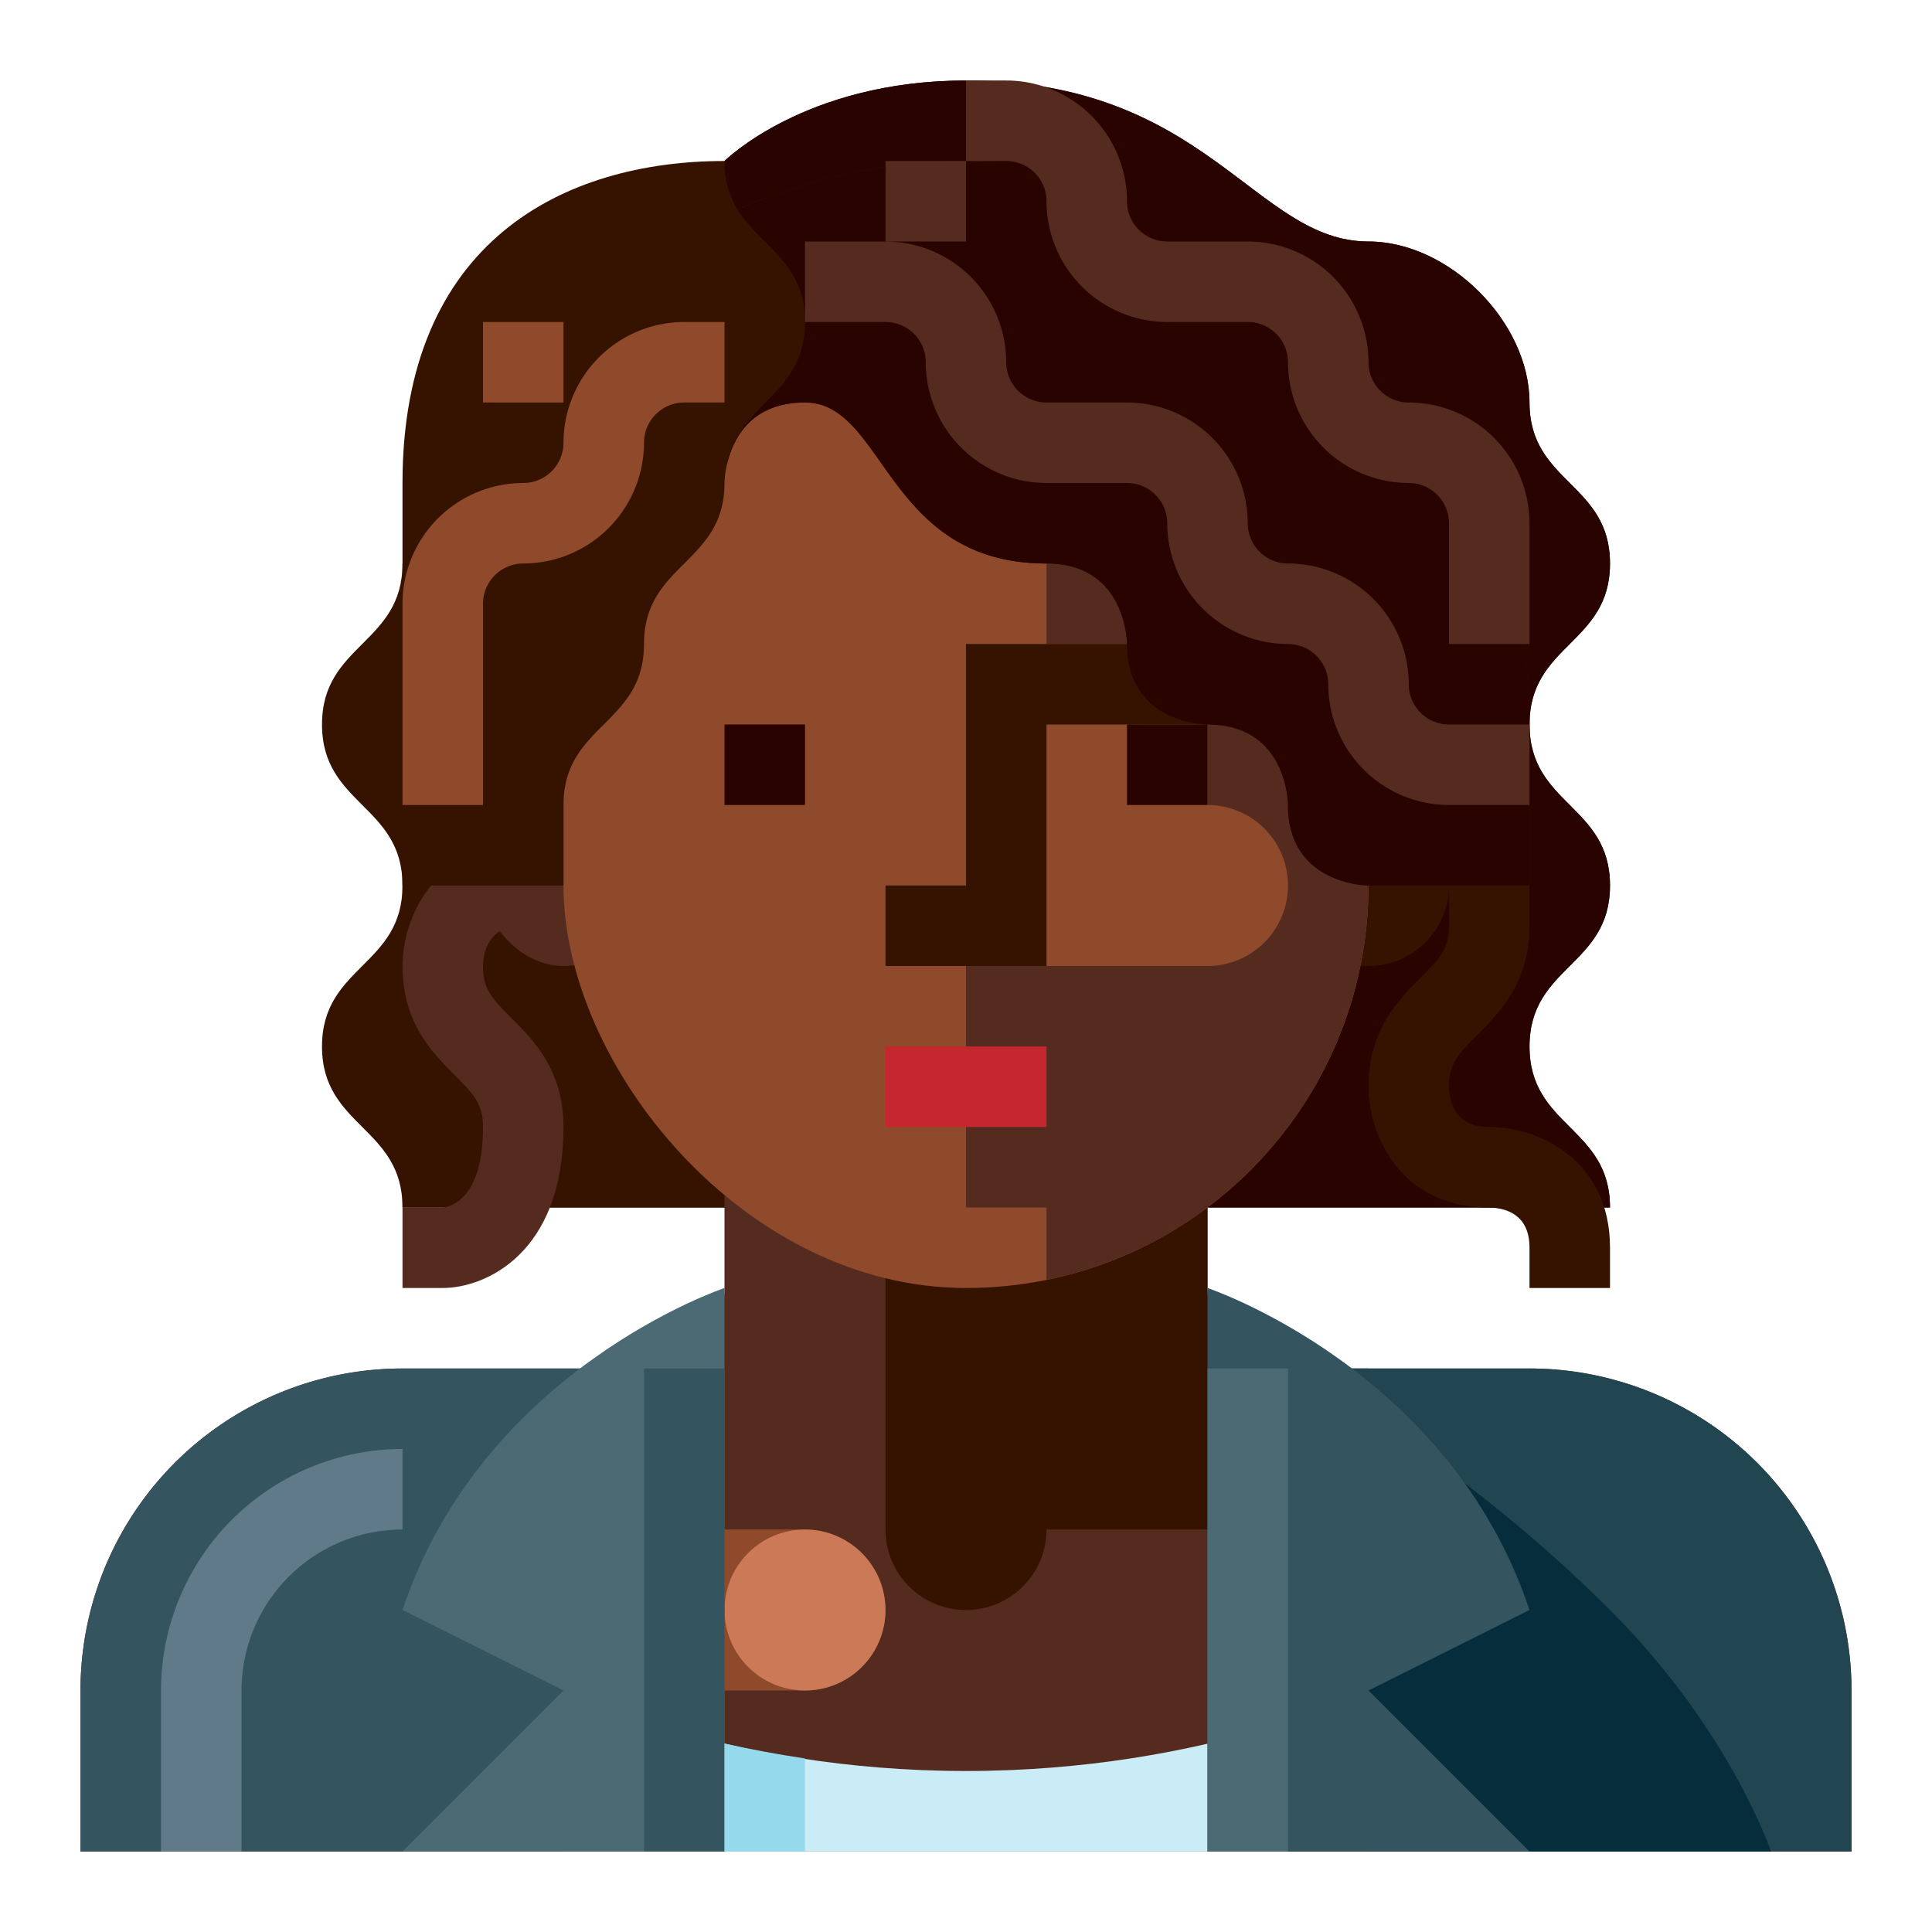 <svg viewBox="0 0 512 512" xmlns="http://www.w3.org/2000/svg"><title>Artboard 114</title><g data-name="Afro Business Woman" id="Afro_Business_Woman"><path style="fill:#361200" d="M106.667,128c0-64,42.667-85.333,85.333-85.333,0,0,21.333-21.333,64-21.333C320,21.333,332.497,64,362.667,64,384,64,405.333,85.333,405.333,106.667S426.667,128,426.667,149.333s-21.333,21.333-21.333,42.667c0,21.333,21.333,21.333,21.333,42.667S405.333,256,405.333,277.333,426.667,298.667,426.667,320h-320Z"></path><path style="fill:#290300" d="M426.667,234.667c0-21.333-21.333-21.333-21.333-42.667s21.333-21.333,21.333-42.667S405.333,128,405.333,106.667,384,64,362.667,64C332.497,64,320,21.333,256,21.333c-42.667,0-64,21.333-64,21.333C192,64,213.333,64,213.333,85.333S192,106.667,192,128V320H426.667c0-21.333-21.333-21.333-21.333-42.667S426.667,256,426.667,234.667Z"></path><path style="fill:#361200" d="M426.667,341.333H405.333V330.667c0-8.594-5.865-10.542-10.792-10.667-23.354,0-31.875-19.135-31.875-32,0-15.083,7.969-23.052,13.792-28.875C381.688,253.896,384,251.333,384,245.333V224h21.333v21.333c0,15.083-7.969,23.052-13.792,28.875C386.312,279.438,384,282,384,288c.125,4.802,2.073,10.667,10.667,10.667,12.865,0,32,8.521,32,32Z"></path><path style="fill:#361200" d="M106.667,149.333c0,21.333-21.333,21.333-21.333,42.667s21.333,21.333,21.333,42.667S85.333,256,85.333,277.333,106.667,298.667,106.667,320H256V149.333Z"></path><path style="fill:#552a1f" d="M117.333,341.333H106.667V320h10.667C118.854,319.885,128,318.302,128,298.667c0-6-2.312-8.562-7.542-13.792-5.823-5.823-13.792-13.792-13.792-28.875,0-12.865,8.521-32,32-32v21.333c-8.594,0-10.542,5.865-10.667,10.792,0,5.875,2.312,8.438,7.542,13.667,5.823,5.823,13.792,13.792,13.792,28.875C149.333,332.417,128.406,341.333,117.333,341.333Z"></path><rect style="fill:#361200" ry="21.333" rx="21.333" height="64" width="42.667" y="192" x="341.333"></rect><rect style="fill:#552a1f" ry="21.333" rx="21.333" height="64" width="42.667" y="192" x="128"></rect><path style="fill:#552a1f" d="M192,277.333v64a21.333,21.333,0,0,1-21.333,21.333h-64A85.333,85.333,0,0,0,21.333,448v42.667H490.667V448a85.333,85.333,0,0,0-85.333-85.333h-64A21.333,21.333,0,0,1,320,341.333v-64Z"></path><path style="fill:#caecf6" d="M362.667,490.667H149.333V448S192,469.333,256,469.333,362.667,448,362.667,448Z"></path><rect style="fill:#8f492b" ry="21.333" rx="21.333" height="42.667" width="85.333" y="405.333" x="149.333"></rect><circle style="fill:#cb7956" r="21.333" cy="426.667" cx="213.333"></circle><path style="fill:#345460" d="M106.667,362.667h64a0,0,0,0,1,0,0v128a0,0,0,0,1,0,0H21.333a0,0,0,0,1,0,0V448A85.333,85.333,0,0,1,106.667,362.667Z"></path><path style="fill:#4c6a74" d="M192,341.333s-64,21.333-85.333,85.333L149.333,448l-42.667,42.667H192Z"></path><path style="fill:#361200" d="M341.333,362.667A21.334,21.334,0,0,1,320,341.333v-64H234.667v128a21.333,21.333,0,1,0,42.667,0h85.333V362.667Z"></path><path style="fill:#224552" transform="translate(832 853.333) rotate(-180)" d="M341.333,362.667H490.667a0,0,0,0,1,0,0v128a0,0,0,0,1,0,0h-64a85.333,85.333,0,0,1-85.333-85.333V362.667A0,0,0,0,1,341.333,362.667Z"></path><path style="fill:#062d3c" d="M341.333,362.667S384,384,426.667,426.667c32,32,42.667,64,42.667,64h-128Z"></path><path style="fill:#607a8a" d="M64,490.667H42.667V448a64.07,64.07,0,0,1,64-64v21.333A42.709,42.709,0,0,0,64,448Z"></path><rect style="fill:#8f492b" ry="106.667" rx="106.667" height="298.667" width="213.333" y="42.667" x="149.333"></rect><path style="fill:#552a1f" d="M320,64.483v84.85H277.333v21.333H320v42.667a21.333,21.333,0,0,1,21.333,21.333v0A21.333,21.333,0,0,1,320,256H256v64h21.333v19.184a106.691,106.691,0,0,0,85.333-104.517V149.333C362.667,114.549,345.766,83.954,320,64.483Z"></path><polygon style="fill:#361200" points="234.667 234.667 234.667 256 277.333 256 277.333 192 320 192 320 170.667 256 170.667 256 234.667 234.667 234.667"></polygon><rect style="fill:#290300" height="21.333" width="21.333" y="192" x="298.667"></rect><rect style="fill:#290300" height="21.333" width="21.333" y="192" x="192"></rect><rect style="fill:#c6262d" height="21.333" width="42.667" y="277.333" x="234.667"></rect><path style="fill:#345460" d="M320,341.333s64,21.333,85.333,85.333L362.667,448l42.667,42.667H320Z"></path><rect style="fill:#345460" height="128" width="21.333" y="362.667" x="170.667"></rect><rect style="fill:#4c6a74" height="128" width="21.333" y="362.667" x="320"></rect><path style="fill:#95daec" d="M192,462.046v28.621h21.333v-24.651C205.703,464.854,198.449,463.536,192,462.046Z"></path><path style="fill:#361200" d="M149.333,213.333v21.333H106.667V192A149.333,149.333,0,0,1,256,42.667h0A149.333,149.333,0,0,1,405.333,192v42.667H362.667s-21.333,0-21.333-21.333c0,0,0-21.333-21.333-21.333,0,0-21.333,0-21.333-21.333,0,0,0-21.333-21.333-21.333-42.667,0-42.667-42.667-64-42.667S192,128,192,128c0,21.333-21.333,21.333-21.333,42.667S149.333,192,149.333,213.333Z"></path><path style="fill:#290300" d="M256,42.667a148.628,148.628,0,0,0-60.507,12.882c6.044,9.831,17.84,13.91,17.84,29.785,0,19.717-18.017,21.418-20.777,38.375,1.24-6.216,5.525-17.042,20.777-17.042,21.333,0,21.333,42.667,64,42.667,21.333,0,21.333,21.333,21.333,21.333C298.667,192,320,192,320,192c21.333,0,21.333,21.333,21.333,21.333,0,21.333,21.333,21.333,21.333,21.333h42.667V192A149.333,149.333,0,0,0,256,42.667Z"></path><path style="fill:#552a1f" d="M405.333,213.333H384a32.035,32.035,0,0,1-32-32,10.674,10.674,0,0,0-10.667-10.667,32.035,32.035,0,0,1-32-32A10.674,10.674,0,0,0,298.667,128H277.333a32.035,32.035,0,0,1-32-32,10.674,10.674,0,0,0-10.667-10.667H213.333V64h21.333a32.035,32.035,0,0,1,32,32,10.674,10.674,0,0,0,10.667,10.667h21.333a32.035,32.035,0,0,1,32,32,10.674,10.674,0,0,0,10.667,10.667,32.035,32.035,0,0,1,32,32A10.674,10.674,0,0,0,384,192h21.333Z"></path><path style="fill:#552a1f" d="M405.333,170.667H384v-32A10.674,10.674,0,0,0,373.333,128a32.035,32.035,0,0,1-32-32,10.674,10.674,0,0,0-10.667-10.667H309.333a32.035,32.035,0,0,1-32-32,10.674,10.674,0,0,0-10.667-10.667H256V21.333h10.667a32.035,32.035,0,0,1,32,32A10.674,10.674,0,0,0,309.333,64h21.333a32.035,32.035,0,0,1,32,32,10.674,10.674,0,0,0,10.667,10.667,32.035,32.035,0,0,1,32,32Z"></path><path style="fill:#8f492b" d="M128,213.333H106.667V160a32.035,32.035,0,0,1,32-32,10.674,10.674,0,0,0,10.667-10.667,32.035,32.035,0,0,1,32-32H192v21.333H181.333a10.674,10.674,0,0,0-10.667,10.667,32.035,32.035,0,0,1-32,32A10.674,10.674,0,0,0,128,160Z"></path><rect style="fill:#8f492b" height="21.333" width="21.333" y="85.333" x="128"></rect><rect style="fill:#552a1f" height="21.333" width="21.333" y="42.667" x="234.667"></rect></g></svg>